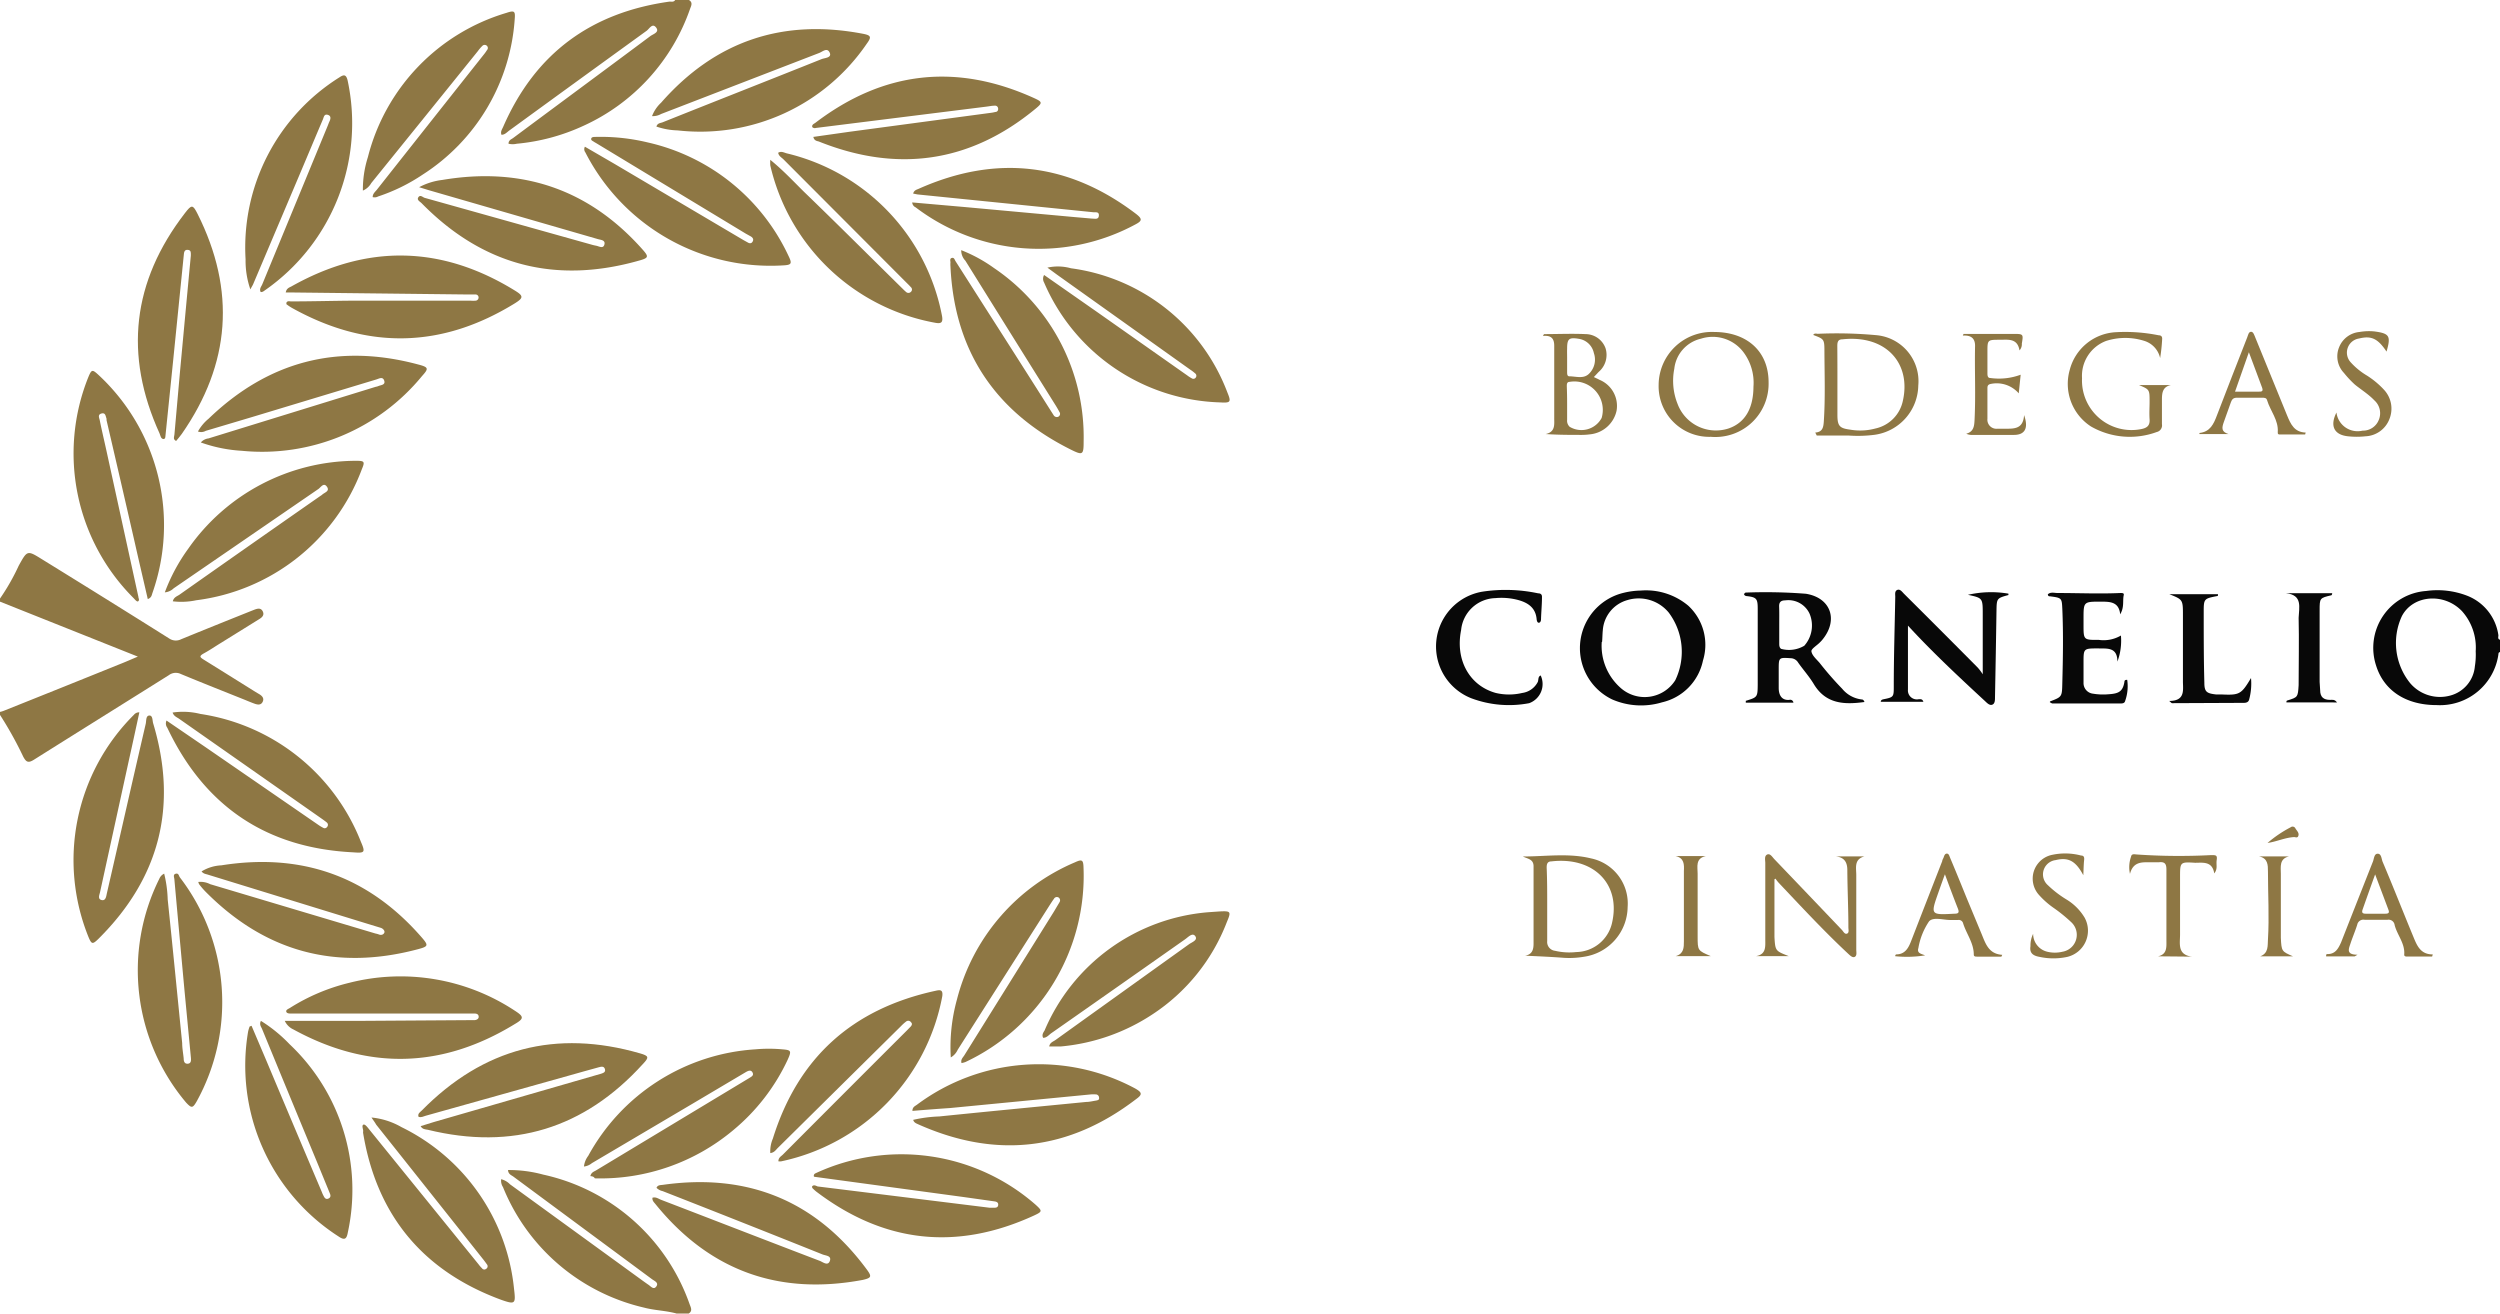<svg xmlns="http://www.w3.org/2000/svg" viewBox="0 0 234.65 123.29"><defs><style>.cls-1{fill:#8e7744;}.cls-2{fill:#080808;}</style></defs><g id="Capa_2" data-name="Capa 2"><g id="Capa_1-2" data-name="Capa 1"><g id="O0LvYT"><path class="cls-1" d="M0,56.18a20.25,20.25,0,0,0,1.75-3.07c.82-1.48.8-1.48,2.22-.6q6,3.7,11.93,7.43A1.1,1.1,0,0,0,17,60c2.17-.89,4.34-1.76,6.51-2.63l.33-.13c.31-.12.64-.22.82.14s-.07.58-.36.75l-3.59,2.23c-.51.31-1,.65-1.53.94s-.44.38,0,.65c1.61,1,3.21,2,4.81,3l.37.22c.27.17.45.39.29.71s-.47.27-.75.17-.62-.24-.93-.37c-2-.8-4-1.59-6-2.42a1.08,1.08,0,0,0-1.12.11C11.66,66,7.41,68.65,3.18,71.31c-.54.34-.73.21-1-.29A34.91,34.91,0,0,0,0,67.1v-.28a2.19,2.19,0,0,0,.34-.1q5.46-2.18,10.9-4.38c.52-.2,1-.42,1.7-.71L0,56.47Z"/><path class="cls-1" d="M64.66,0c.38.22.23.52.12.8a18.84,18.84,0,0,1-10,11,19,19,0,0,1-6.27,1.69,1.72,1.72,0,0,1-.78,0c0-.32.23-.4.41-.52,4.3-3.2,8.61-6.38,12.9-9.58.27-.2.89-.36.54-.81s-.63.12-.89.31q-6.45,4.67-12.89,9.36c-.22.16-.41.4-.73.4-.12-.29.06-.52.16-.75C50.24,5,55.48,1.18,62.85.15c.18,0,.4.06.52-.15Z"/><path class="cls-1" d="M63.51,123.29c-1-.28-2.06-.29-3.07-.56a18.88,18.88,0,0,1-13.23-11.31,1.09,1.09,0,0,1-.17-.74,1.74,1.74,0,0,1,.83.48l12.54,9.11.41.29c.25.15.52.55.78.19s-.18-.52-.41-.69l-13-9.62c-.19-.14-.48-.22-.51-.62a12.17,12.17,0,0,1,3.31.43,18.83,18.83,0,0,1,13.74,12.17c.11.3.3.62-.09.87Z"/><path class="cls-2" d="M234.65,61.21c-.16,0-.14.17-.16.28a5.54,5.54,0,0,1-5.79,4.69c-2.86,0-4.94-1.34-5.68-3.71a5.35,5.35,0,0,1,4.69-7,7.74,7.74,0,0,1,3.87.45,4.67,4.67,0,0,1,2.92,3.71c0,.15-.09.35.15.42Zm-2.28-.09a5.12,5.12,0,0,0-1.29-3.76c-1.69-1.76-4.6-1.52-5.64.47a6,6,0,0,0,.76,6.27A3.67,3.67,0,0,0,230,65.28a3.12,3.12,0,0,0,2.29-2.73A6.9,6.9,0,0,0,232.37,61.12Z"/><path class="cls-1" d="M26.82,27.45c.07-.39.33-.46.52-.56q10.64-6,21,.39c.8.49.8.68,0,1.18-6.88,4.25-13.86,4.38-20.92.45a4.61,4.61,0,0,1-.54-.36s0-.08,0-.13c.1-.21.29-.13.44-.13,2,0,4-.06,6-.07l10.84,0a2.83,2.83,0,0,0,.5,0,.3.3,0,0,0,.26-.3.28.28,0,0,0-.27-.28c-.26,0-.52,0-.79,0L27.3,27.45Z"/><path class="cls-1" d="M72.3,108.23a3.05,3.05,0,0,1,.24-1.36C74.91,99.27,80,94.7,87.79,93c.4-.09.75-.16.65.52A19.49,19.49,0,0,1,73.34,109a.9.9,0,0,1-.28,0c0-.35.25-.46.42-.63q5.8-5.82,11.62-11.63l.4-.41c.09-.12.15-.25,0-.39a.31.31,0,0,0-.45-.06,3.89,3.89,0,0,0-.48.43L73,107.75C72.82,107.93,72.68,108.18,72.3,108.23Z"/><path class="cls-1" d="M18.58,40.5a4.13,4.13,0,0,1,1-1.2Q28,31.19,39.25,34.21c1,.26,1,.38.35,1.1a19.41,19.41,0,0,1-16.92,7,13.74,13.74,0,0,1-3.83-.78,1.12,1.12,0,0,1,.72-.38l15.68-4.84a1.29,1.29,0,0,0,.28-.08c.24-.1.67-.1.53-.51s-.5-.17-.75-.1L23.64,39.15l-4.33,1.29A.87.87,0,0,1,18.58,40.5Z"/><path class="cls-1" d="M55.41,110.39c.09-.37.35-.42.54-.54L70,101.38l.3-.18c.2-.13.49-.24.33-.54s-.46-.13-.68,0l-5.06,3-9.33,5.51a1.43,1.43,0,0,1-.75.32,2,2,0,0,1,.4-1,19.26,19.26,0,0,1,15.7-10,14,14,0,0,1,2.51,0c.85.07.89.14.5,1a19,19,0,0,1-5.09,6.58,19.4,19.4,0,0,1-13,4.53C55.74,110.44,55.6,110.41,55.41,110.39Z"/><path class="cls-1" d="M54.9,13.77l2.79,1.62,12.1,7.15.38.21c.19.12.37.12.48-.09s0-.36-.18-.47L70,21.93,56,13.46l-.24-.14c-.11-.09-.3-.13-.27-.3s.25-.17.4-.17a18.85,18.85,0,0,1,4.91.52A19.26,19.26,0,0,1,74,24c.37.75.3.87-.51.91A19.52,19.52,0,0,1,54.94,14.3.48.48,0,0,1,54.9,13.77Z"/><path class="cls-1" d="M39.48,105.7l1.22-.38L56,100.9l.35-.1c.22-.07.52-.13.43-.45s-.38-.23-.6-.17c-.92.24-1.84.52-2.76.77l-13.45,3.77c-.22.06-.44.2-.69.1-.1-.31.17-.44.31-.59q8.65-8.78,20.49-5.36c.83.24.86.37.26,1q-8.25,9.09-20.19,6.17C39.91,106,39.65,106,39.48,105.7Z"/><path class="cls-1" d="M39.34,17.57a6.14,6.14,0,0,1,2.17-.68c7.51-1.27,13.84.88,18.89,6.63.48.56.44.69-.28.9-7.91,2.29-14.77.54-20.55-5.35-.15-.15-.48-.3-.3-.56s.4,0,.59.06l15.59,4.37a4.37,4.37,0,0,0,.49.12c.28.05.68.32.79-.11s-.36-.43-.62-.51l-15.9-4.6Z"/><path class="cls-1" d="M18.61,82.78a2,2,0,0,1,1.12.21l15.51,4.63a2,2,0,0,1,.35.1c.21.07.4,0,.48-.17s-.11-.39-.32-.46l-1.44-.44L19.53,82.1c-.2-.07-.43-.07-.61-.31a3.92,3.92,0,0,1,1.86-.57c7.49-1.19,13.78,1,18.78,6.74.68.78.65.87-.32,1.13q-11.59,3.09-20-5.45a7.21,7.21,0,0,1-.56-.66S18.63,82.86,18.61,82.78Z"/><path class="cls-1" d="M26.73,95.82c2.39,0,4.64,0,6.88,0l10.56-.07c.12,0,.24,0,.36,0s.4-.07.4-.31-.19-.31-.4-.31l-1.58,0-15.3,0c-.12,0-.24,0-.36,0s-.37,0-.42-.17.18-.26.32-.34a18.6,18.6,0,0,1,5.58-2.37,19.48,19.48,0,0,1,15.53,2.6c.89.57.91.75,0,1.28q-10.23,6.25-20.75.5A1.64,1.64,0,0,1,26.73,95.82Z"/><path class="cls-1" d="M15.47,55.6a17.1,17.1,0,0,1,2.2-4.1,19.29,19.29,0,0,1,15.72-8.25c.82,0,.88.06.57.8A19.16,19.16,0,0,1,18.42,56.34a6.74,6.74,0,0,1-2.2.1c.09-.39.4-.47.62-.62q6.6-4.65,13.23-9.27a1,1,0,0,0,.17-.12c.22-.21.74-.32.45-.74s-.55,0-.78.19L16.3,55.22A1.37,1.37,0,0,1,15.47,55.6Z"/><path class="cls-1" d="M90.22,23.48a14,14,0,0,1,3.08,1.68,19.14,19.14,0,0,1,8.41,16.28c0,1.26-.08,1.32-1.22.75C93.38,38.64,89.58,32.92,89.21,25a2.16,2.16,0,0,1,0-.36c0-.15-.09-.37.13-.43s.26.17.35.31l2.85,4.47q3.08,4.81,6.13,9.63l.23.36a.34.34,0,0,0,.44.13.3.3,0,0,0,.1-.44c-.1-.19-.21-.38-.32-.56q-4.26-6.81-8.51-13.64A1.41,1.41,0,0,1,90.22,23.48Z"/><path class="cls-1" d="M15.63,67.63l3.69,2.52,10.57,7.28a3.78,3.78,0,0,0,.43.26.27.27,0,0,0,.38-.07.29.29,0,0,0-.05-.44c-.22-.18-.46-.34-.7-.51L16.79,67.45c-.21-.14-.47-.23-.59-.57a6.71,6.71,0,0,1,2.61.13A19.26,19.26,0,0,1,33.87,79c.43,1,.39,1.09-.72,1C25,79.6,19.19,75.67,15.7,68.3A.66.66,0,0,1,15.63,67.63Z"/><path class="cls-1" d="M89.24,99.25a16.79,16.79,0,0,1,.58-5.44,19.13,19.13,0,0,1,11.07-12.87c.67-.31.79-.24.81.5A19.31,19.31,0,0,1,90.62,99.68a2.14,2.14,0,0,1-.37.1c-.1-.32.12-.51.25-.71l8.43-13.52.51-.86a.32.32,0,0,0-.08-.45.31.31,0,0,0-.44.13c-.13.17-.24.35-.36.53L89.89,98.53A1.58,1.58,0,0,1,89.24,99.25Z"/><path class="cls-1" d="M13.08,66.86c-.32,1.48-.63,2.92-.95,4.35q-1.37,6.27-2.74,12.53c-.06.26-.24.65.15.74s.43-.36.49-.63c1.22-5.3,2.42-10.62,3.65-15.92.06-.27,0-.75.33-.77s.29.45.36.71q3.51,11.66-5.12,20.24c-.56.55-.65.53-.94-.15a19.25,19.25,0,0,1,4.26-20.87A.62.62,0,0,1,13.08,66.86Z"/><path class="cls-1" d="M13.87,56.23c-.41-1.79-.82-3.53-1.21-5.26Q11.34,45.19,10,39.44l0-.14c-.09-.23-.09-.59-.47-.49s-.22.4-.17.62c.2,1,.42,1.91.63,2.87q1.5,6.86,3,13.72c0,.13.12.27,0,.4s-.33-.16-.45-.28A19.19,19.19,0,0,1,8.29,35.4c.3-.72.37-.74.91-.25a19.22,19.22,0,0,1,5.11,20.5C14.24,55.84,14.24,56.09,13.87,56.23Z"/><path class="cls-1" d="M15.41,82a11.44,11.44,0,0,1,.33,2.42c.47,4.5.91,9,1.36,13.49,0,.48.1,1,.14,1.43,0,.25.06.52.38.5s.32-.3.3-.55L17.32,93q-.48-5.21-.95-10.43c0-.19-.17-.48.12-.56s.29.21.4.35a19.26,19.26,0,0,1,1.58,21c-.38.66-.48.68-1,.13a19.27,19.27,0,0,1-2.52-21A.93.93,0,0,1,15.41,82Z"/><path class="cls-1" d="M15.37,41.21c-.28,0-.31-.33-.39-.52Q9.94,29.62,17.36,20c.63-.82.74-.81,1.19.09q5.39,10.76-1.49,20.64c-.16.23-.36.45-.53.66-.32-.16-.18-.4-.16-.59q.52-6,1.09-12L17.91,24c0-.25.05-.52-.28-.55s-.36.24-.38.49c-.34,3.3-.67,6.61-1,9.92L15.52,41C15.51,41.06,15.52,41.17,15.37,41.21Z"/><path class="cls-1" d="M72.3,15c1.22,1,2.15,2,3.16,3,3.11,3,6.18,6.07,9.27,9.11.1.1.2.2.31.29a.32.32,0,0,0,.45,0,.29.29,0,0,0,0-.45c-.14-.16-.3-.31-.45-.46L73.52,14.94c-.18-.17-.43-.3-.48-.6.3-.19.57,0,.83.06A19.42,19.42,0,0,1,88.42,29.67c.11.63-.11.72-.62.63A19.46,19.46,0,0,1,72.3,15.53,3.46,3.46,0,0,1,72.3,15Z"/><path class="cls-1" d="M34.06,17.89a10,10,0,0,1,.47-3.14,19,19,0,0,1,13-13.54c.75-.25.85-.18.78.6a18.84,18.84,0,0,1-8.64,14.58,17.09,17.09,0,0,1-4.18,2.05.67.67,0,0,1-.51.06c0-.32.23-.49.39-.69q5-6.33,10-12.64a4,4,0,0,0,.34-.47.28.28,0,0,0,0-.39.3.3,0,0,0-.44,0,3.89,3.89,0,0,0-.42.49q-5,6.2-10,12.38A1.66,1.66,0,0,1,34.06,17.89Z"/><path class="cls-1" d="M23.61,96.28,25,99.55q2.59,6.17,5.21,12.34a2.76,2.76,0,0,0,.18.39c.09.19.23.32.45.21s.2-.29.12-.48l-1.23-3c-1.72-4.15-3.43-8.29-5.14-12.45-.09-.2-.27-.41-.1-.74A13.76,13.76,0,0,1,27.17,98a18.81,18.81,0,0,1,5.47,17.71c-.11.61-.32.71-.84.36a19.07,19.07,0,0,1-8.51-19.26,3.5,3.5,0,0,1,.14-.46Z"/><path class="cls-1" d="M23.5,27.16a8.16,8.16,0,0,1-.45-2.82A18.84,18.84,0,0,1,31.86,7.26c.44-.3.64-.25.77.3a19.11,19.11,0,0,1-7.71,19.65c-.14.09-.25.22-.45.2-.16-.29.06-.51.15-.73l6.12-14.83c.06-.14.1-.27.16-.4s.27-.53-.1-.66-.4.19-.49.41c-.82,1.93-1.63,3.87-2.45,5.8l-4.08,9.63C23.73,26.76,23.65,26.87,23.5,27.16Z"/><path class="cls-1" d="M34.87,104.89a6.94,6.94,0,0,1,2.81.9A19,19,0,0,1,48.25,121c.17,1.39.1,1.46-1.21,1-7.32-2.7-11.66-7.9-12.95-15.61a.55.55,0,0,1,0-.22c0-.2-.15-.5,0-.6s.38.21.51.37l10.31,12.72a3,3,0,0,0,.33.38.26.26,0,0,0,.38.06.28.28,0,0,0,.08-.43c-.13-.18-.25-.35-.39-.52q-5-6.3-10-12.59C35.17,105.31,35,105.1,34.87,104.89Z"/><path class="cls-1" d="M61.2,10.9a3.34,3.34,0,0,1,.85-1.26c5.1-5.81,11.46-7.92,19-6.46.7.14.76.3.32.9a18.92,18.92,0,0,1-17.76,8.16,6.71,6.71,0,0,1-2-.36c.1-.33.37-.32.58-.4,5-2,9.95-3.94,14.92-5.93.3-.12,1-.12.76-.62s-.67-.07-1,.05L62.05,10.7A1.58,1.58,0,0,1,61.2,10.9Z"/><path class="cls-1" d="M61.24,112.42c.31-.1.55.09.8.19,5,1.92,9.94,3.84,14.92,5.74.29.12.75.5.93,0s-.4-.49-.69-.61q-7.49-3-15-5.94a1.18,1.18,0,0,1-.58-.31c.11-.28.38-.25.59-.28,7.93-1.12,14.34,1.45,19.13,7.92.51.69.46.81-.35,1-7.88,1.48-14.38-.85-19.45-7.09C61.41,112.87,61.2,112.71,61.24,112.42Z"/><path class="cls-1" d="M76.22,111.36c.15-.19.35-.07.52,0l16.16,2,.35,0c.2,0,.41,0,.44-.25s-.15-.32-.36-.35l-2.91-.41-13.86-1.88c-.07,0-.12,0-.18-.07,0-.22.12-.25.24-.31a19.12,19.12,0,0,1,20.6,3c.62.57.63.63-.17,1q-10.89,5-20.44-2.25a3.92,3.92,0,0,1-.37-.34S76.22,111.41,76.22,111.36Z"/><path class="cls-1" d="M76.34,12.85l3.38-.48L93,10.59a3.1,3.1,0,0,0,.42-.08c.19,0,.3-.16.26-.36a.28.28,0,0,0-.32-.23c-.26,0-.52.06-.78.09l-16,2a.34.34,0,0,1-.34-.08c-.06-.24.17-.31.3-.41q9.58-7.29,20.55-2.3c.76.35.77.44.09,1-6.16,5.08-13,6-20.33,3.06C76.67,13.23,76.42,13.21,76.34,12.85Z"/><path class="cls-1" d="M85.64,104.27c0-.39.28-.46.45-.6a19.12,19.12,0,0,1,20.45-1.51c.67.38.7.57.1,1-6.33,4.85-13.15,5.62-20.43,2.38-.18-.09-.41-.14-.5-.43a12.86,12.86,0,0,1,2.45-.32c4.6-.47,9.19-.91,13.78-1.36.31,0,.62-.08.93-.13s.31-.14.28-.34a.31.31,0,0,0-.32-.24,3.09,3.09,0,0,0-.43,0L89.18,104C88,104.08,86.83,104.17,85.64,104.27Z"/><path class="cls-1" d="M85.62,19l4.9.43,10.28.94,1.72.15c.25,0,.59.11.62-.28s-.3-.3-.53-.32l-8.28-.84-8.21-.83-.41-.08c.08-.33.35-.37.54-.46q10.89-4.84,20.37,2.36c.62.48.59.66-.06,1a19.11,19.11,0,0,1-20.62-1.61A.54.54,0,0,1,85.62,19Z"/><path class="cls-1" d="M98,25.81l4.91,3.43,8.53,6a3,3,0,0,0,.42.27.27.27,0,0,0,.38-.08.28.28,0,0,0-.07-.39,4,4,0,0,0-.46-.35L99.21,25.78l-.9-.66a4.53,4.53,0,0,1,2.21.06A18.27,18.27,0,0,1,115.2,36.83c.37.9.32,1-.67.94A18.58,18.58,0,0,1,98,26.52.7.7,0,0,1,98,25.81Z"/><path class="cls-1" d="M97.91,97.41c-.14-.27,0-.48.13-.68a18.3,18.3,0,0,1,15.39-11.11l1-.07c1.11-.06,1.14,0,.72,1a18.11,18.11,0,0,1-7,8.67,18.65,18.65,0,0,1-8.57,3l-.72,0-.38,0c.06-.37.37-.45.58-.6q6.27-4.5,12.55-9c.27-.19.84-.38.58-.75s-.67.09-.94.28Q104.93,92.6,98.64,97C98.42,97.17,98.23,97.41,97.91,97.41Z"/><path class="cls-2" d="M154,55.43a6.17,6.17,0,0,1,4.46,1.42A5,5,0,0,1,159.84,62,5.08,5.08,0,0,1,156,65.92a6.8,6.8,0,0,1-4.7-.28,5.34,5.34,0,0,1,1.1-10A7.17,7.17,0,0,1,154,55.43Zm-3.66,4.82a5.26,5.26,0,0,0,1.73,4.28,3.4,3.4,0,0,0,5.17-.68,6.14,6.14,0,0,0-.61-6.35,3.65,3.65,0,0,0-3.9-1.17,3.17,3.17,0,0,0-2.29,2.82C150.4,59.55,150.4,60,150.37,60.25Z"/><path class="cls-2" d="M179.08,58.72c0,2,0,4,0,6a.84.84,0,0,0,1,.91c.15,0,.35-.06.45.24h-4c0-.15.11-.2.22-.23,1-.2,1-.22,1-1.23,0-2.8.09-5.59.14-8.39,0-.23-.07-.54.19-.65s.46.19.63.36q3.47,3.45,6.9,6.91a4.53,4.53,0,0,1,.49.65V58.1c0-.15,0-.29,0-.43,0-1.54,0-1.54-1.39-1.84a9.7,9.7,0,0,1,3.8-.11s0,.12,0,.13c-1.1.3-1.1.31-1.12,1.5q-.06,4-.14,8.1c0,.26,0,.59-.25.69s-.48-.14-.68-.33C183.81,63.49,181.33,61.17,179.08,58.72Z"/><path class="cls-2" d="M163.68,55.74c.06,0,.11-.12.16-.12a48.61,48.61,0,0,1,5.66.11c2.31.37,3.06,2.41,1.6,4.25a2.89,2.89,0,0,1-.29.32c-.28.29-.83.61-.79.84.06.39.48.74.77,1.08a30.47,30.47,0,0,0,2.12,2.43,2.78,2.78,0,0,0,1.83,1c.13,0,.21.1.26.24-1.88.26-3.63.2-4.76-1.69-.43-.71-1-1.35-1.46-2a.84.84,0,0,0-.69-.42c-1.14-.07-1.14-.08-1.14,1.08,0,.57,0,1.15,0,1.72s.22,1.18,1,1.11a.3.3,0,0,1,.38.26h-4.47c0-.09,0-.17,0-.17,1.08-.33,1.11-.34,1.12-1.5,0-2.37,0-4.74,0-7.11,0-1-.1-1.12-1.12-1.23C163.86,55.91,163.75,55.94,163.68,55.74ZM167,58.67v1.72c0,.18,0,.38.17.51a2.8,2.8,0,0,0,2.18-.29,2.86,2.86,0,0,0,.5-3,2.19,2.19,0,0,0-2.28-1.26c-.41,0-.6.16-.58.6S167,58.1,167,58.67Z"/><path class="cls-2" d="M144.61,63.4A1.91,1.91,0,0,1,143.53,66a10.06,10.06,0,0,1-5.43-.46,5.22,5.22,0,0,1,1-10,14.59,14.59,0,0,1,5.27.15c.22,0,.37.09.36.35,0,.69-.07,1.38-.09,2.08,0,.15-.06.32-.2.33s-.19-.17-.21-.31c-.09-1.16-.9-1.62-1.88-1.86a6.11,6.11,0,0,0-2-.14,3.32,3.32,0,0,0-3.21,3c-.56,2.78.77,5.21,3.25,5.9a5.37,5.37,0,0,0,2.49,0A1.93,1.93,0,0,0,144.34,64C144.42,63.77,144.35,63.5,144.61,63.4Z"/><path class="cls-2" d="M199,57.66c-.12-1.21-1-1.18-1.8-1.19-1.64,0-1.64,0-1.64,1.61v.58c0,1.4,0,1.41,1.44,1.4a3.2,3.2,0,0,0,2.07-.41,5.64,5.64,0,0,1-.33,2.45c0-1.4-1-1.21-1.8-1.24-1.38,0-1.38,0-1.38,1.32,0,.64,0,1.29,0,1.93a1,1,0,0,0,.9,1,5.64,5.64,0,0,0,1.36.06c.95-.06,1.42-.18,1.58-1.18,0-.1.05-.19.26-.18a4.14,4.14,0,0,1-.2,2c-.06.22-.29.22-.49.22l-6.31,0c-.08,0-.16-.07-.23-.1s0-.1,0-.1c1.13-.43,1.11-.43,1.14-1.77.06-2.29.1-4.59,0-6.88-.05-1.06-.05-1.06-1.15-1.21-.1,0-.19,0-.21-.19.27-.24.61-.12.92-.12,2,0,3.92.09,5.88,0,.21,0,.38,0,.32.22C199.22,56.38,199.4,57,199,57.66Z"/><path class="cls-1" d="M143.15,89.7c.7-.12.79-.63.79-1.14,0-2.42,0-4.83,0-7.25,0-.68-.55-.69-1-.92,2.15,0,4.29-.34,6.4.18a4.33,4.33,0,0,1,3.43,4.57,4.78,4.78,0,0,1-4.09,4.66,8.25,8.25,0,0,1-1.92.1C145.61,89.81,144.41,89.76,143.15,89.7Zm2.07-4.89v2.87c0,.22,0,.43,0,.65a.83.83,0,0,0,.73.91,5.86,5.86,0,0,0,2,.12,3.51,3.51,0,0,0,3.34-2.67c.9-3.72-1.73-6.3-5.67-5.84-.39,0-.45.26-.45.58C145.22,82.56,145.22,83.68,145.22,84.81Z"/><path class="cls-1" d="M166.55,82.53v4.06c0,.46,0,.91,0,1.36.08,1.3.08,1.3,1.34,1.79h-3.05c.94-.18.85-.89.85-1.55,0-2.39,0-4.79,0-7.18,0-.28-.11-.66.17-.8s.49.23.67.42q3.18,3.32,6.35,6.65c.14.15.26.43.48.35s.13-.38.13-.58c0-1.79-.09-3.58-.1-5.38,0-.77-.3-1.21-1.1-1.29h2.71c-1,.27-.77,1.07-.77,1.76v7c0,.24.08.55-.14.67s-.47-.16-.65-.32c-2.26-2.11-4.36-4.38-6.48-6.62a3,3,0,0,1-.31-.4Z"/><path class="cls-1" d="M170.38,40.6c.68-.05.76-.48.8-1,.15-2.22.07-4.44.06-6.66,0-1.12-.05-1.12-1.05-1.5.1-.19.29-.12.42-.11a40.48,40.48,0,0,1,5.51.13,4.34,4.34,0,0,1,3.93,4.73,4.75,4.75,0,0,1-4.1,4.62,12.33,12.33,0,0,1-2.43.07c-1,0-2,0-3,0Zm2.08-4.82c0,1,0,2.1,0,3.16s.21,1.26,1.22,1.39a5.44,5.44,0,0,0,2.34-.11,3.36,3.36,0,0,0,2.58-2.59c.8-3.51-1.56-6.23-5.68-5.78-.42,0-.47.28-.47.63C172.46,33.58,172.46,34.68,172.46,35.78Z"/><path class="cls-1" d="M160.9,31.16C164,31.17,166,33,166,35.88A5,5,0,0,1,160.58,41a4.75,4.75,0,0,1-4.9-4.88A5,5,0,0,1,160.9,31.16Zm3.68,5.14a4.78,4.78,0,0,0-.93-3.23,3.61,3.61,0,0,0-4-1.28,3.26,3.26,0,0,0-2.5,2.82,5.84,5.84,0,0,0,.31,3.31,3.84,3.84,0,0,0,4.8,2.29C163.78,39.68,164.57,38.35,164.58,36.3Z"/><path class="cls-2" d="M211.28,63.64a5.74,5.74,0,0,1-.17,2c-.06.27-.28.33-.5.33L203.87,66c-.05,0-.1-.07-.27-.21,1.56,0,1.28-1.07,1.29-1.91,0-2,0-4.07,0-6.11,0-1.49,0-1.49-1.28-2h4.57c0,.09,0,.17-.05.17-1.28.25-1.29.25-1.29,1.54,0,2.2,0,4.4.06,6.6,0,.86.22,1,1.08,1.1l.5,0C210.2,65.26,210.36,65.18,211.28,63.64Z"/><path class="cls-1" d="M144.92,31.36c1.3,0,2.61-.06,3.9,0a2,2,0,0,1,1.88,1.34,2.1,2.1,0,0,1-.65,2.21l-.45.48c.2.1.37.17.53.26a2.65,2.65,0,0,1,1.6,2.91,2.84,2.84,0,0,1-2.52,2.21,5.81,5.81,0,0,1-.72.05c-1.11,0-2.23,0-3.41-.08.95-.21.79-.95.8-1.54,0-2.24,0-4.49,0-6.74,0-.69-.28-1-1.06-.93Zm2.17,6.48h0v1.57a.78.78,0,0,0,.24.65,2.15,2.15,0,0,0,3-.83,2.67,2.67,0,0,0-3-3.39c-.27,0-.27.23-.27.42C147.08,36.78,147.09,37.31,147.09,37.84Zm0-4.28h0v1.35c0,.17,0,.4.19.41.61,0,1.29.25,1.8-.18a1.85,1.85,0,0,0,.52-2,1.7,1.7,0,0,0-1.42-1.34c-.92-.15-1.09,0-1.09.93C147.08,33,147.09,33.27,147.09,33.56Z"/><path class="cls-1" d="M203.78,36.14c-.8.15-.86.74-.86,1.37s0,1.53,0,2.3a.64.64,0,0,1-.49.74,7.33,7.33,0,0,1-6.17-.52,4.76,4.76,0,0,1-2-5.29,4.72,4.72,0,0,1,4.35-3.56,15.77,15.77,0,0,1,4,.29c.23,0,.35.12.33.36a16.35,16.35,0,0,1-.19,1.78A2.18,2.18,0,0,0,201.28,32a5.9,5.9,0,0,0-3.6,0,3.5,3.5,0,0,0-2.26,3.5A4.65,4.65,0,0,0,201,40.27c.53-.11.8-.33.76-.91s0-1.1,0-1.65c0-1.15,0-1.15-1-1.57Z"/><path class="cls-1" d="M216.36,40.78H214c-.11,0-.23,0-.21-.21.09-1.13-.7-2-1-3-.06-.24-.27-.24-.47-.24-.79,0-1.58,0-2.37,0-.34,0-.46.16-.56.43-.21.61-.43,1.22-.65,1.82s-.25.94.42,1.16h-2.72v-.1c1-.11,1.33-.83,1.64-1.65.93-2.45,1.9-4.89,2.85-7.34.08-.2.12-.49.34-.51s.31.3.4.51c1,2.45,2,4.9,3,7.35.33.79.66,1.57,1.74,1.6Zm-5.28-7.72-1.3,3.7H212c.24,0,.45,0,.33-.35C211.94,35.36,211.54,34.3,211.08,33.06Z"/><path class="cls-1" d="M221,89.77h-2.67c0-.16,0-.22.13-.22.72,0,1-.49,1.27-1.09q1.49-3.79,3-7.61c.1-.27.11-.73.45-.72s.34.47.45.75c1,2.36,1.93,4.73,2.91,7.1.33.8.67,1.61,1.8,1.6l-.06.2h-2.42c-.1,0-.21-.06-.2-.17.09-1.06-.66-1.84-.9-2.79a.57.57,0,0,0-.66-.49c-.72,0-1.44,0-2.16,0a.59.59,0,0,0-.69.46c-.19.61-.45,1.2-.65,1.82-.15.46-.41,1,.68,1Zm1.93-7.7c-.43,1.19-.8,2.23-1.17,3.28-.12.33,0,.42.34.41.6,0,1.19,0,1.79,0,.37,0,.38-.14.27-.42Z"/><path class="cls-1" d="M187.85,89.79h-2.28c-.14,0-.31,0-.31-.19,0-1.09-.69-1.94-1-2.93a.42.42,0,0,0-.48-.32c-.24,0-.48,0-.72,0-.68,0-1.6-.31-2,.13a6.38,6.38,0,0,0-1,2.5c-.16.5.27.54.63.69a10.73,10.73,0,0,1-2.81.08c0-.07.06-.17.09-.17.81,0,1.14-.56,1.4-1.23q1.46-3.77,2.93-7.53c0-.11.09-.23.13-.34s.1-.35.29-.36.24.2.3.35c.54,1.28,1.06,2.56,1.58,3.84L186,87.68c.37.9.66,1.86,1.93,1.94Zm-5.3-7.73c-.25.68-.43,1.19-.61,1.7-.75,2.13-.75,2.12,1.51,2,.36,0,.46-.1.33-.45C183.38,84.3,183,83.28,182.55,82.06Z"/><path class="cls-2" d="M214.57,55.68h4.33c0,.11-.05.18-.07.19-1.1.26-1.11.26-1.11,1.43V64c0,.26.05.53.05.79,0,.63.32.9.93.9.2,0,.43-.07.65.24H214.6c0-.06,0-.17.08-.18,1-.31,1-.31,1.07-1.44,0-2.1.05-4.21,0-6.32C215.79,57,216.14,55.85,214.57,55.68Z"/><path class="cls-1" d="M184.3,31.34c1.09,0,2.17,0,3.25,0,.46,0,.92,0,1.37,0,1,0,1,0,.85.91a.86.86,0,0,1-.22.64c-.19-1.16-1.07-1-1.83-1-1.18,0-1.18,0-1.18,1.15V35c0,.21,0,.49.28.48a5.85,5.85,0,0,0,2.84-.31l-.18,1.75a2.74,2.74,0,0,0-2.69-.87c-.26.08-.25.26-.25.45,0,.93,0,1.87,0,2.8a.85.85,0,0,0,.94.94h.79c.83,0,1.63,0,1.71-1.28.45,1.27.05,1.88-1,1.86l-4,0a1.36,1.36,0,0,1-.43-.11c.7-.19.75-.71.78-1.26.12-2.32,0-4.64.05-7,0-.73-.42-1-1.15-.95Z"/><path class="cls-1" d="M202.56,89.76c.86-.2.78-.87.78-1.49,0-2.22,0-4.45,0-6.67,0-.56-.19-.72-.7-.67-.34,0-.68,0-1,0-.68,0-1.44,0-1.72,1.09a2.93,2.93,0,0,1,.1-1.61c.05-.29.3-.23.52-.21a57.73,57.73,0,0,0,7,.06c.44,0,.59,0,.52.46s.12.81-.23,1.26c-.18-1.17-1.08-1-1.8-1-1.41-.09-1.41-.06-1.41,1.34,0,1.79,0,3.59,0,5.39,0,.86-.27,1.9,1.11,2.08Z"/><path class="cls-1" d="M195.54,82.15c-.72-1.36-1.42-1.71-2.6-1.42a1.35,1.35,0,0,0-.72,2.36A10,10,0,0,0,194,84.45a5,5,0,0,1,1.65,1.66,2.53,2.53,0,0,1-1.6,3.7,6.14,6.14,0,0,1-2.63,0c-.63-.11-.94-.38-.84-1a2.51,2.51,0,0,1,.25-1.16,1.73,1.73,0,0,0,1.33,1.68,3,3,0,0,0,1.42,0,1.61,1.61,0,0,0,.82-2.78,14.39,14.39,0,0,0-1.61-1.31A7.84,7.84,0,0,1,191.38,84a2.28,2.28,0,0,1,1.26-3.77,5.82,5.82,0,0,1,2.69.07c.25,0,.31.15.29.39C195.57,81.12,195.57,81.54,195.54,82.15Z"/><path class="cls-1" d="M224,33c-.81-1.22-1.42-1.51-2.57-1.23a1.34,1.34,0,0,0-.77,2.26,6.52,6.52,0,0,0,1.5,1.22,8,8,0,0,1,1.59,1.32,2.6,2.6,0,0,1,.53,2.74,2.52,2.52,0,0,1-2.25,1.64,7.58,7.58,0,0,1-1.65,0c-1.33-.14-1.7-1-1.08-2.23a2,2,0,0,0,2.45,1.7,1.59,1.59,0,0,0,1.52-1,1.62,1.62,0,0,0-.41-1.84c-.55-.58-1.24-1-1.84-1.49A9.6,9.6,0,0,1,220,35a2.25,2.25,0,0,1-.45-2.41,2.28,2.28,0,0,1,1.91-1.43,5.19,5.19,0,0,1,1.42-.05C224.27,31.3,224.43,31.53,224,33Z"/><path class="cls-1" d="M157.27,80.35h2.84c-1,.22-.77,1-.77,1.65q0,2.94,0,5.88c0,1.34,0,1.34,1.23,1.86h-3.28c.76-.22.76-.82.76-1.38,0-2.2,0-4.4,0-6.6C158.08,81.15,158.09,80.53,157.27,80.35Z"/><path class="cls-1" d="M215.22,89.76h-3.07c.79-.3.68-1,.72-1.58.13-2.12,0-4.25,0-6.37,0-.62,0-1.27-.85-1.43h2.83c-.94.22-.77,1-.77,1.64,0,2,0,4,0,6C214.14,89.3,214.16,89.3,215.22,89.76Z"/><path class="cls-1" d="M212.83,79.12A11.28,11.28,0,0,1,215,77.65a.29.29,0,0,1,.44.09c.12.22.37.41.29.69s-.29.12-.44.14C214.44,78.63,213.67,79,212.83,79.12Z"/></g></g></g></svg>